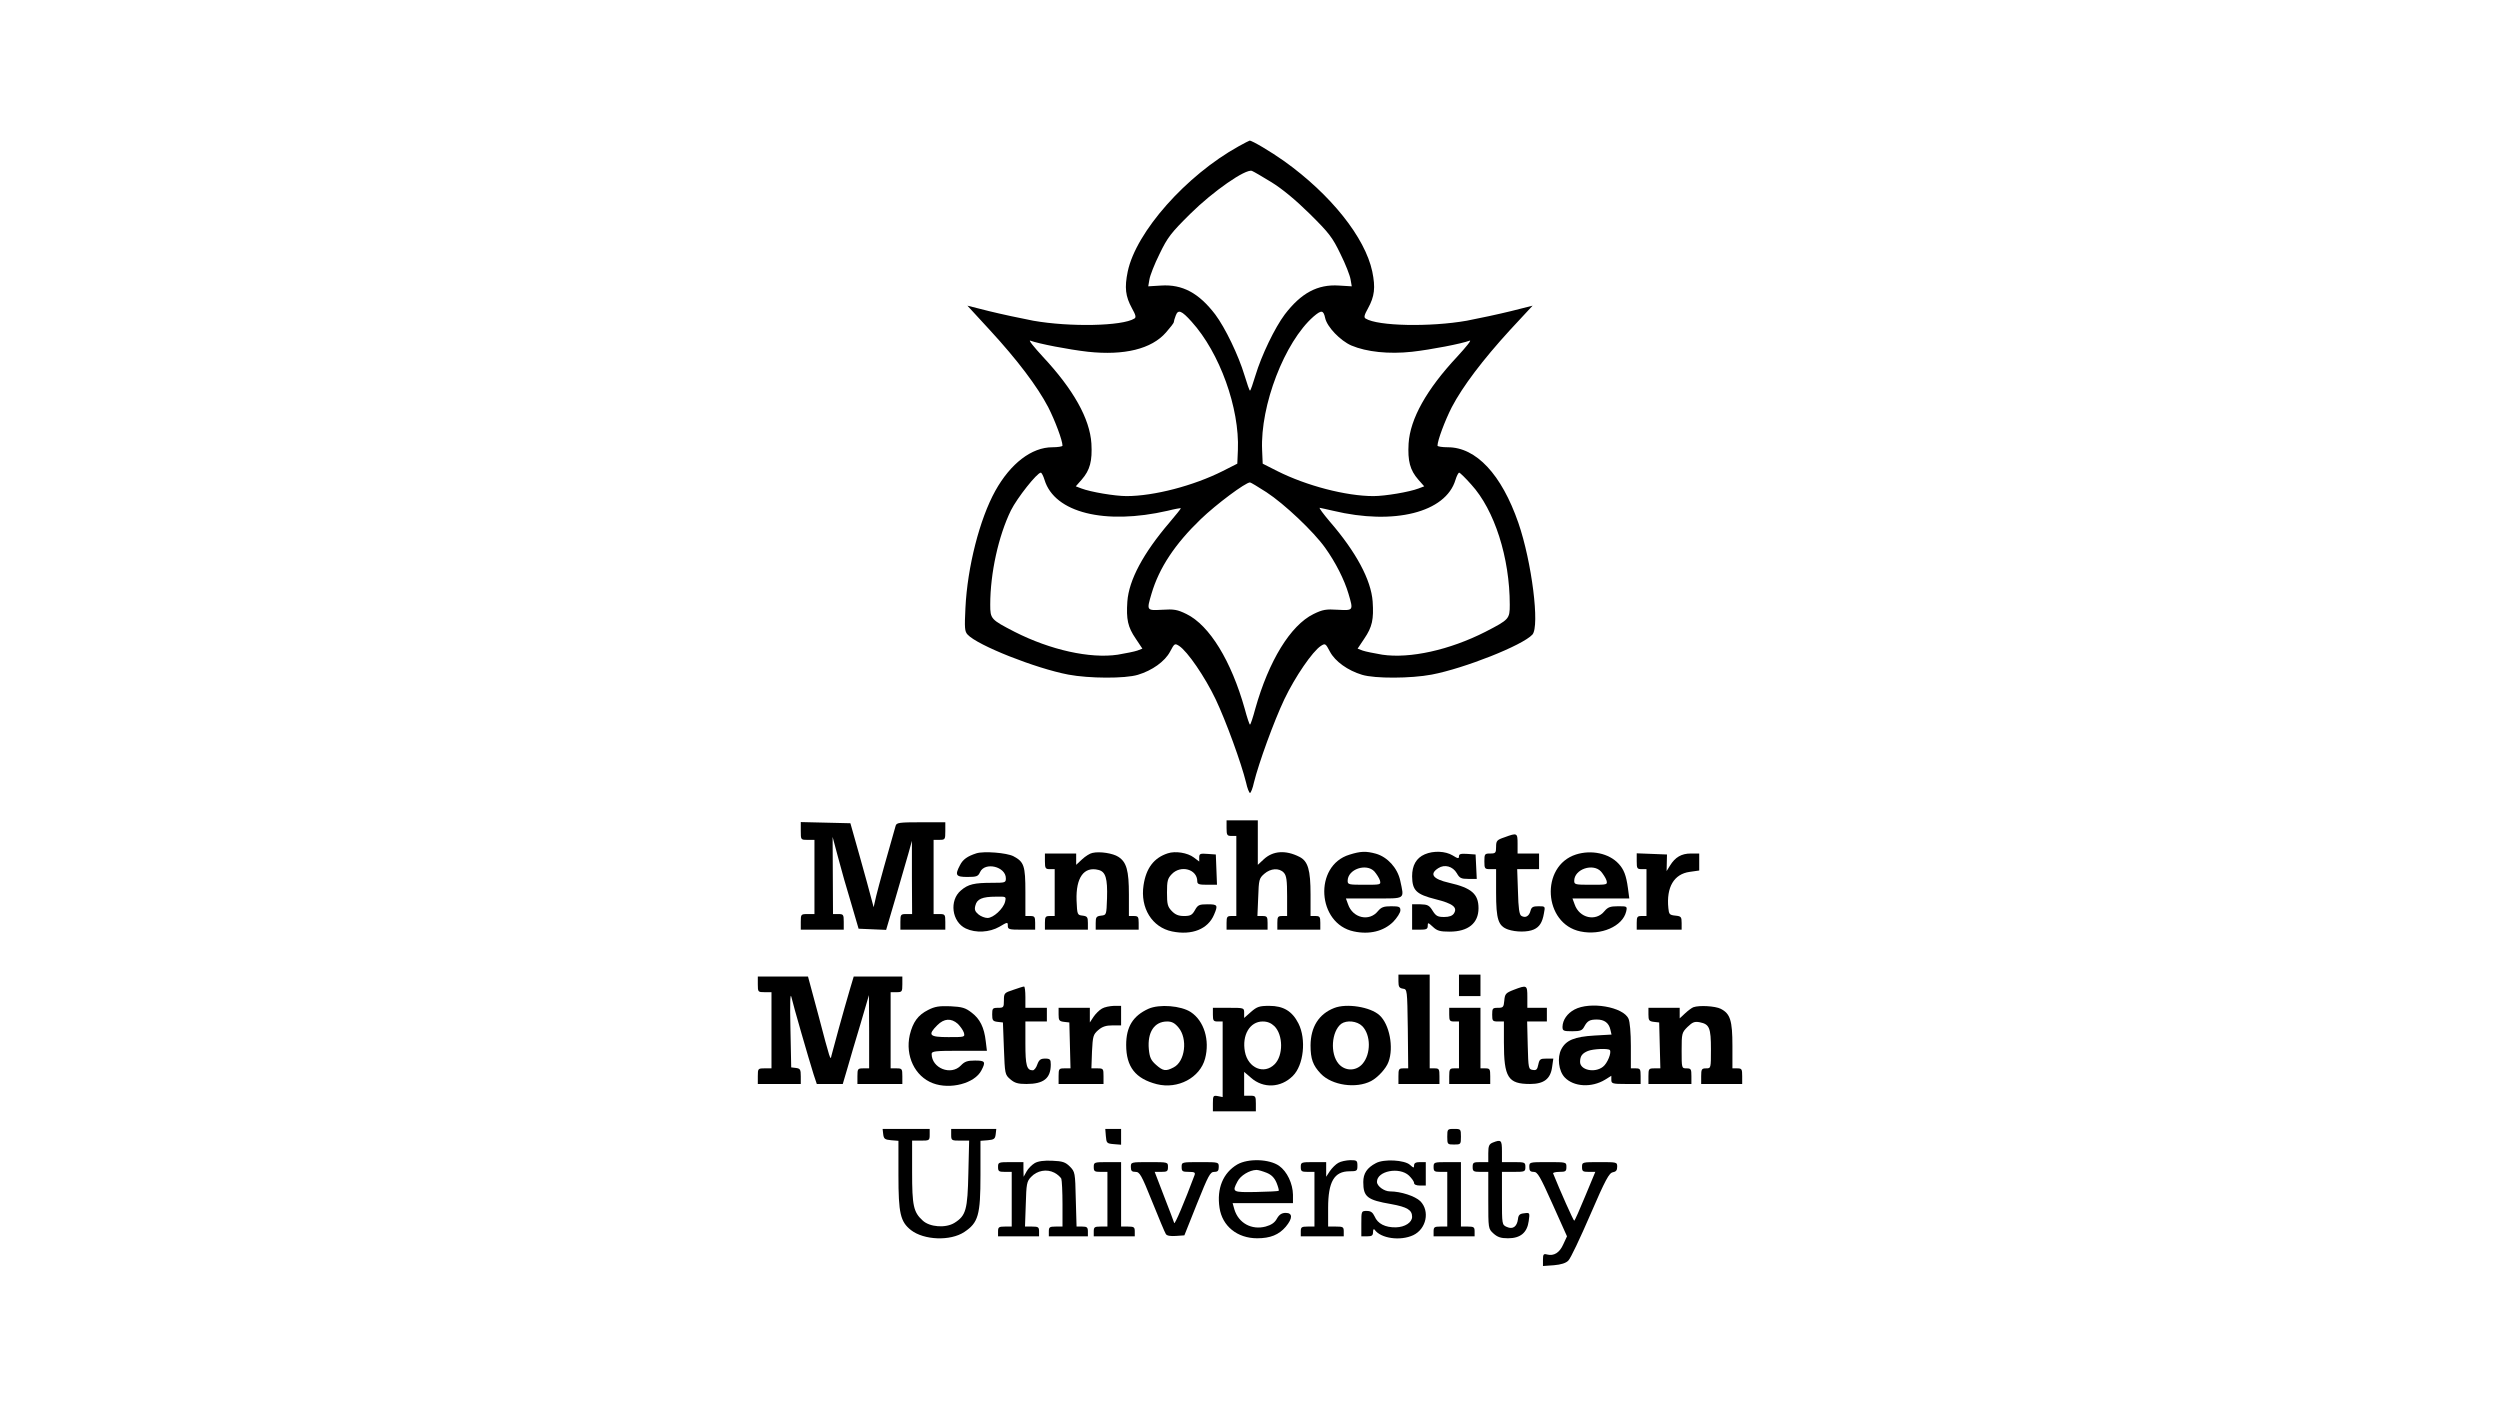 <?xml version="1.0" standalone="no"?>
<!DOCTYPE svg PUBLIC "-//W3C//DTD SVG 20010904//EN"
 "http://www.w3.org/TR/2001/REC-SVG-20010904/DTD/svg10.dtd">
<svg version="1.0" xmlns="http://www.w3.org/2000/svg"
 width="1280pt" height="720pt" viewBox="0 0 1280 720"
 preserveAspectRatio="xMidYMid meet">

<g transform="translate(0,720) scale(0.1,-0.1)"
fill="#000000" stroke="none">
<path d="M6342 6451 c-269 -149 -525 -438 -568 -641 -17 -83 -12 -127 22 -189
19 -34 22 -46 12 -52 -62 -39 -331 -44 -518 -11 -63 12 -165 34 -226 49 l-111
28 115 -125 c140 -152 243 -288 299 -395 35 -69 73 -170 73 -197 0 -4 -24 -8
-52 -8 -106 0 -214 -83 -292 -223 -80 -144 -143 -390 -153 -600 -5 -102 -4
-120 11 -136 50 -55 348 -173 516 -205 106 -20 290 -21 356 -1 73 22 138 68
165 119 22 42 24 43 46 29 43 -28 132 -158 187 -273 54 -114 131 -326 156
-427 6 -29 16 -53 20 -53 4 0 14 24 20 53 25 101 102 313 156 427 55 115 144
245 187 273 22 14 24 13 46 -29 27 -51 92 -97 165 -119 66 -20 250 -19 356 1
168 32 466 150 516 205 38 43 -3 372 -72 572 -86 248 -216 387 -361 387 -29 0
-53 4 -53 8 0 27 38 128 73 197 56 107 159 243 298 395 l116 125 -111 -28
c-61 -15 -163 -37 -226 -49 -187 -33 -456 -28 -518 11 -10 6 -7 18 12 52 34
62 39 106 22 189 -37 174 -212 394 -451 565 -66 47 -165 106 -177 105 -2 0
-27 -13 -56 -29z m168 -184 c55 -34 123 -90 196 -162 99 -98 116 -120 157
-205 26 -52 49 -111 52 -131 l6 -35 -66 4 c-109 7 -193 -38 -277 -148 -51 -68
-119 -209 -150 -312 -13 -43 -25 -78 -28 -78 -3 0 -15 35 -28 78 -31 103 -99
244 -150 312 -84 110 -168 155 -277 148 l-66 -4 6 35 c3 20 26 79 52 131 41
85 58 107 157 205 116 115 284 232 316 220 8 -3 53 -29 100 -58z m-409 -714
c144 -159 246 -443 237 -657 l-3 -70 -75 -38 c-149 -75 -352 -128 -492 -128
-60 0 -184 21 -231 39 l-29 11 30 34 c43 49 55 96 50 185 -8 127 -92 277 -249
445 -46 50 -75 86 -64 82 42 -16 198 -46 295 -57 186 -20 326 14 400 99 22 25
40 48 40 53 0 4 4 19 10 34 12 32 30 25 81 -32z m684 18 c10 -45 77 -115 134
-140 78 -33 192 -45 311 -32 97 11 253 41 295 57 11 4 -18 -32 -64 -82 -157
-168 -241 -318 -249 -445 -5 -89 7 -136 50 -185 l30 -34 -29 -11 c-47 -18
-171 -39 -231 -39 -140 0 -343 53 -492 128 l-75 38 -3 70 c-10 228 115 553
263 683 41 35 51 34 60 -8z m-1437 -828 c51 -168 309 -232 631 -158 35 9 65
14 67 13 1 -2 -25 -34 -58 -73 -134 -157 -208 -294 -216 -405 -6 -91 2 -130
43 -190 l34 -51 -26 -10 c-14 -5 -59 -14 -100 -21 -142 -21 -345 24 -528 117
-122 63 -125 66 -125 139 0 161 42 352 106 483 32 64 134 193 153 193 4 0 13
-17 19 -37z m2185 -24 c119 -130 197 -375 197 -615 0 -73 -3 -76 -125 -139
-183 -93 -386 -138 -528 -117 -41 7 -86 16 -100 21 l-26 10 34 51 c41 60 49
99 43 190 -8 111 -85 254 -219 409 -33 39 -57 71 -52 71 4 -1 35 -7 68 -15
312 -75 577 -9 627 158 6 20 15 37 19 37 4 0 32 -27 62 -61z m-1049 -39 c92
-60 242 -202 301 -285 53 -74 98 -163 119 -234 26 -88 26 -87 -54 -83 -61 4
-78 1 -125 -22 -118 -58 -229 -240 -298 -485 -12 -45 -24 -81 -27 -81 -3 0
-15 36 -27 81 -69 245 -180 427 -298 485 -47 23 -64 26 -125 22 -80 -4 -80 -5
-54 83 39 132 120 254 252 381 79 76 229 188 252 188 4 0 42 -23 84 -50z"/>
<path d="M6280 2960 c0 -36 3 -40 25 -40 l25 0 0 -205 0 -205 -25 0 c-22 0
-25 -4 -25 -35 l0 -35 105 0 105 0 0 35 c0 31 -3 35 -26 35 l-26 0 4 96 c3 91
5 97 31 120 33 29 77 31 100 6 14 -15 17 -40 17 -120 l0 -102 -25 0 c-22 0
-25 -4 -25 -35 l0 -35 110 0 110 0 0 35 c0 31 -3 35 -25 35 l-25 0 0 110 c0
126 -13 171 -57 193 -71 36 -136 31 -183 -13 l-30 -28 0 114 0 114 -80 0 -80
0 0 -40z"/>
<path d="M4100 2945 c0 -45 0 -45 35 -45 l35 0 0 -190 0 -190 -35 0 c-34 0
-35 -1 -35 -40 l0 -40 110 0 110 0 0 40 c0 37 -2 40 -27 40 l-28 0 -1 198 -1
197 28 -105 c15 -58 45 -163 67 -235 l38 -130 70 -3 71 -3 48 163 c26 90 56
192 66 228 l18 65 0 -187 1 -188 -30 0 c-28 0 -30 -2 -30 -40 l0 -40 115 0
115 0 0 40 c0 38 -2 40 -30 40 l-30 0 0 190 0 190 30 0 c29 0 30 2 30 45 l0
45 -124 0 c-110 0 -125 -2 -130 -17 -38 -131 -89 -315 -100 -361 l-13 -57 -12
45 c-6 25 -33 122 -59 215 l-48 170 -127 3 -127 3 0 -46z"/>
<path d="M7703 2913 c-39 -13 -43 -18 -43 -49 0 -31 -3 -34 -30 -34 -28 0 -30
-2 -30 -40 0 -38 2 -40 30 -40 l30 0 0 -120 c0 -138 11 -171 61 -189 41 -14
101 -14 132 0 29 13 44 36 52 83 7 36 7 36 -28 36 -28 0 -36 -4 -41 -24 -7
-27 -26 -38 -47 -25 -10 6 -15 38 -17 124 l-4 115 56 0 56 0 0 40 0 40 -55 0
-55 0 0 50 c0 56 -2 57 -67 33z"/>
<path d="M4999 2831 c-46 -15 -69 -31 -84 -61 -27 -51 -21 -60 38 -60 48 0 55
3 65 25 25 54 132 28 132 -32 0 -22 -3 -23 -69 -23 -93 0 -124 -7 -161 -39
-61 -51 -47 -161 25 -195 51 -24 121 -20 172 9 42 25 43 25 43 5 0 -18 6 -20
70 -20 l70 0 0 35 c0 31 -3 35 -25 35 l-25 0 0 123 c0 135 -7 154 -61 183 -35
18 -152 27 -190 15z m147 -248 c-9 -36 -60 -83 -90 -83 -13 0 -34 8 -46 18
-18 15 -22 25 -16 46 8 33 35 45 105 45 53 1 53 1 47 -26z"/>
<path d="M5593 2833 c-12 -2 -36 -17 -53 -33 l-30 -28 0 29 0 29 -80 0 -80 0
0 -40 c0 -36 3 -40 25 -40 l25 0 0 -120 0 -120 -25 0 c-22 0 -25 -4 -25 -35
l0 -35 110 0 110 0 0 34 c0 30 -3 35 -27 38 -27 3 -28 4 -31 78 -4 117 38 175
112 156 37 -9 47 -43 44 -145 -3 -86 -3 -86 -30 -89 -25 -3 -28 -8 -28 -38 l0
-34 110 0 110 0 0 35 c0 31 -3 35 -25 35 l-25 0 0 110 c0 123 -12 166 -54 193
-27 18 -95 29 -133 20z"/>
<path d="M5979 2831 c-71 -23 -111 -76 -124 -163 -18 -117 44 -216 146 -237
102 -21 184 12 215 86 21 49 18 53 -33 53 -43 0 -50 -3 -65 -30 -14 -25 -23
-30 -56 -30 -28 0 -45 7 -63 26 -21 22 -24 35 -24 94 0 59 3 72 24 94 46 49
131 26 131 -36 0 -15 9 -18 50 -18 l51 0 -3 78 -3 77 -42 3 c-38 3 -43 1 -43
-18 l0 -21 -28 21 c-32 24 -94 34 -133 21z"/>
<path d="M6909 2824 c-184 -56 -166 -354 23 -393 80 -17 152 1 201 49 20 21
37 47 37 59 0 18 -6 21 -47 21 -39 0 -51 -5 -68 -25 -44 -55 -129 -36 -153 35
l-11 30 145 0 c164 0 154 -7 133 92 -14 64 -65 120 -124 137 -51 14 -79 13
-136 -5z m128 -86 c11 -13 24 -33 28 -45 6 -23 5 -23 -79 -23 -80 0 -86 1 -86
20 0 60 96 92 137 48z"/>
<path d="M7295 2826 c-44 -19 -65 -57 -65 -113 1 -72 21 -92 120 -117 89 -22
114 -42 94 -73 -8 -12 -24 -18 -50 -18 -33 0 -42 5 -59 32 -17 28 -26 32 -62
33 l-43 0 0 -65 0 -65 40 0 c33 0 40 3 40 20 0 18 2 17 26 -5 22 -21 37 -25
86 -25 95 0 148 43 148 120 0 73 -36 104 -150 130 -84 19 -103 45 -56 75 32
21 74 10 95 -26 14 -25 22 -29 59 -29 l43 0 -3 63 -3 62 -42 3 c-33 2 -43 0
-43 -12 0 -13 -5 -13 -32 4 -38 23 -99 25 -143 6z"/>
<path d="M8069 2825 c-184 -59 -167 -355 23 -394 105 -22 216 26 234 102 6 27
5 27 -42 27 -40 0 -52 -5 -69 -25 -44 -55 -129 -36 -153 35 l-11 30 145 0 146
0 -7 53 c-9 66 -21 96 -48 125 -49 53 -139 72 -218 47z m128 -87 c11 -13 24
-33 28 -45 6 -23 5 -23 -79 -23 -80 0 -86 1 -86 20 0 60 96 92 137 48z"/>
<path d="M8380 2790 c0 -36 2 -40 25 -40 l25 0 0 -120 0 -120 -25 0 c-22 0
-25 -4 -25 -35 l0 -35 115 0 115 0 0 34 c0 32 -3 35 -32 38 -30 3 -33 7 -36
38 -11 108 29 175 109 186 l49 7 0 43 0 44 -43 0 c-48 0 -80 -19 -106 -61
l-18 -29 1 43 1 42 -77 3 -78 3 0 -41z"/>
<path d="M7160 2176 c0 -28 4 -35 23 -38 22 -3 22 -4 25 -205 l2 -203 -25 0
c-23 0 -25 -4 -25 -40 l0 -40 105 0 105 0 0 40 c0 36 -2 40 -25 40 l-25 0 0
240 0 240 -80 0 -80 0 0 -34z"/>
<path d="M7470 2155 l0 -55 55 0 55 0 0 55 0 55 -55 0 -55 0 0 -55z"/>
<path d="M3880 2160 c0 -39 1 -40 35 -40 l35 0 0 -195 0 -195 -35 0 c-34 0
-35 -1 -35 -40 l0 -40 110 0 110 0 0 39 c0 35 -3 40 -24 43 l-25 3 -4 200 c-3
130 -1 186 5 160 9 -41 88 -314 114 -397 l16 -48 66 0 67 0 23 78 c12 42 42
145 67 227 l44 150 1 -187 0 -188 -30 0 c-28 0 -30 -2 -30 -40 l0 -40 115 0
115 0 0 40 c0 38 -2 40 -30 40 l-30 0 0 195 0 195 30 0 c28 0 30 2 30 40 l0
40 -125 0 -124 0 -20 -67 c-31 -105 -89 -316 -94 -338 -5 -26 -5 -28 -67 208
l-53 197 -129 0 -128 0 0 -40z"/>
<path d="M5188 2132 c-46 -15 -48 -17 -48 -54 0 -36 -2 -38 -30 -38 -28 0 -30
-3 -30 -34 0 -30 3 -35 28 -38 l27 -3 5 -133 c5 -131 5 -134 33 -158 22 -19
39 -24 82 -24 89 0 125 29 125 100 0 26 -4 30 -29 30 -23 0 -31 -6 -40 -30 -5
-16 -16 -30 -23 -30 -31 0 -38 24 -38 137 l0 113 55 0 55 0 0 35 0 35 -55 0
-55 0 0 55 c0 30 -3 55 -7 54 -5 0 -29 -8 -55 -17z"/>
<path d="M7750 2132 c-41 -16 -45 -21 -48 -55 -3 -34 -6 -37 -33 -37 -27 0
-29 -3 -29 -35 0 -32 2 -35 30 -35 l30 0 0 -107 c0 -180 21 -213 134 -213 71
0 105 26 113 88 l6 42 -35 0 c-32 0 -36 -3 -42 -31 -5 -25 -10 -30 -28 -27
-22 3 -23 7 -26 126 l-3 122 51 0 50 0 0 35 0 35 -50 0 -50 0 0 55 c0 62 -2
63 -70 37z"/>
<path d="M4752 2029 c-52 -26 -78 -62 -94 -128 -24 -107 26 -212 118 -247 89
-34 215 -1 249 66 23 44 19 50 -33 50 -39 0 -53 -5 -72 -25 -51 -54 -150 -14
-150 59 0 14 20 16 141 16 l142 0 -6 49 c-8 71 -30 115 -73 147 -31 24 -48 29
-108 32 -57 2 -79 -1 -114 -19z m152 -71 c13 -13 27 -33 31 -45 6 -23 5 -23
-79 -23 -98 0 -108 10 -57 61 35 35 71 37 105 7z"/>
<path d="M5642 2036 c-13 -7 -32 -26 -43 -42 l-19 -29 0 38 0 37 -80 0 -80 0
0 -34 c0 -30 3 -35 28 -38 l27 -3 3 -117 3 -118 -31 0 c-28 0 -30 -2 -30 -40
l0 -40 115 0 115 0 0 40 c0 38 -1 40 -31 40 l-31 0 3 86 c4 79 6 87 32 110 21
18 40 24 73 24 l44 0 0 50 0 50 -37 0 c-21 -1 -48 -6 -61 -14z"/>
<path d="M5880 2035 c-79 -36 -114 -92 -114 -185 0 -113 48 -173 157 -201 108
-27 221 33 247 131 25 94 -5 193 -73 238 -50 33 -161 42 -217 17z m154 -96
c48 -57 34 -174 -25 -204 -40 -21 -54 -19 -90 13 -26 23 -33 38 -37 80 -8 87
28 142 94 142 24 0 39 -8 58 -31z"/>
<path d="M6405 2019 l-35 -31 0 26 c0 26 0 26 -80 26 l-80 0 0 -35 c0 -31 3
-35 25 -35 l25 0 0 -194 0 -193 -25 5 c-23 4 -25 2 -25 -37 l0 -41 110 0 110
0 0 40 c0 38 -2 40 -30 40 l-30 0 0 61 0 61 35 -30 c63 -56 153 -52 214 9 56
55 70 188 29 269 -32 63 -77 90 -149 90 -51 0 -63 -4 -94 -31z m120 -73 c45
-45 46 -150 1 -195 -54 -54 -136 -20 -152 64 -16 85 25 155 91 155 25 0 43 -8
60 -24z"/>
<path d="M6831 2039 c-79 -31 -120 -97 -121 -191 0 -70 12 -103 53 -146 57
-59 180 -77 257 -37 34 18 77 64 89 98 28 74 5 193 -46 239 -47 43 -169 62
-232 37z m144 -93 c44 -45 45 -142 1 -193 -33 -38 -89 -38 -122 0 -45 52 -37
166 13 205 28 20 81 15 108 -12z"/>
<path d="M8061 2031 c-37 -20 -60 -53 -61 -88 0 -21 5 -23 50 -23 41 0 51 4
61 23 16 30 28 37 65 37 38 0 61 -17 69 -51 l6 -26 -88 -5 c-102 -6 -145 -24
-169 -70 -22 -42 -14 -111 17 -144 46 -49 138 -54 207 -12 l32 20 0 -21 c0
-19 6 -21 75 -21 l75 0 0 40 c0 36 -2 40 -25 40 l-25 0 0 115 c0 65 -5 125
-12 139 -27 61 -197 90 -277 47z m181 -207 c11 -11 -12 -69 -35 -86 -42 -33
-117 -17 -117 25 0 30 11 44 40 56 27 11 103 14 112 5z"/>
<path d="M8670 2043 c-8 -3 -27 -17 -42 -31 l-28 -26 0 27 0 27 -80 0 -80 0 0
-34 c0 -30 3 -35 28 -38 l27 -3 3 -117 3 -118 -31 0 c-28 0 -30 -2 -30 -40 l0
-40 110 0 110 0 0 40 c0 36 -2 40 -25 40 -25 0 -25 1 -25 91 0 88 1 92 30 121
26 25 36 29 63 24 49 -10 57 -28 57 -138 0 -98 0 -98 -25 -98 -22 0 -25 -4
-25 -40 l0 -40 105 0 105 0 0 40 c0 36 -2 40 -25 40 l-25 0 0 115 c0 130 -11
165 -60 190 -28 14 -109 19 -140 8z"/>
<path d="M7420 2005 c0 -31 3 -35 25 -35 l25 0 0 -120 0 -120 -25 0 c-22 0
-25 -4 -25 -40 l0 -40 105 0 105 0 0 40 c0 36 -2 40 -25 40 l-25 0 0 155 0
155 -80 0 -80 0 0 -35z"/>
<path d="M4522 1393 c3 -24 8 -28 41 -31 l37 -3 0 -177 c0 -195 10 -237 64
-280 67 -52 202 -57 273 -10 72 48 83 86 83 291 l0 176 38 3 c32 3 37 7 40 31
l3 27 -115 0 -116 0 0 -30 c0 -29 2 -30 46 -30 l46 0 -4 -167 c-4 -187 -12
-217 -71 -254 -45 -28 -127 -22 -163 12 -47 43 -54 75 -54 249 l0 160 45 0
c43 0 45 1 45 30 l0 30 -121 0 -120 0 3 -27z"/>
<path d="M5662 1383 c3 -36 5 -38 41 -41 l37 -3 0 40 0 41 -41 0 -40 0 3 -37z"/>
<path d="M7410 1380 c0 -39 1 -40 35 -40 34 0 35 1 35 40 0 39 -1 40 -35 40
-34 0 -35 -1 -35 -40z"/>
<path d="M7643 1350 c-19 -8 -23 -17 -23 -55 l0 -45 -40 0 c-36 0 -40 -2 -40
-25 0 -22 4 -25 40 -25 l40 0 0 -145 c0 -145 0 -146 26 -170 21 -19 38 -25 75
-25 64 0 98 29 106 88 6 43 6 44 -23 40 -23 -2 -30 -9 -32 -30 -5 -38 -26 -54
-57 -40 -25 11 -25 13 -25 147 l0 135 60 0 c57 0 60 1 60 25 0 24 -3 25 -60
25 l-60 0 0 55 c0 58 -4 62 -47 45z"/>
<path d="M5298 1245 c-15 -9 -34 -28 -42 -43 l-15 -27 -1 38 0 37 -65 0 c-63
0 -65 -1 -65 -25 0 -22 4 -25 35 -25 l35 0 0 -140 0 -140 -35 0 c-31 0 -35 -3
-35 -25 l0 -25 105 0 105 0 0 25 c0 22 -4 25 -36 25 l-36 0 4 114 c3 105 5
117 27 140 31 33 80 42 119 22 16 -8 32 -23 36 -31 3 -9 6 -68 6 -131 l0 -114
-35 0 c-31 0 -35 -3 -35 -25 l0 -25 100 0 100 0 0 25 c0 21 -5 25 -29 25 l-29
0 -4 140 c-3 137 -4 140 -30 167 -23 23 -38 28 -90 30 -43 2 -72 -2 -90 -12z"/>
<path d="M6335 1238 c-73 -43 -106 -123 -91 -222 14 -94 91 -156 193 -156 67
0 111 18 146 59 36 43 36 71 0 71 -20 0 -33 -8 -45 -29 -11 -21 -29 -33 -58
-41 -72 -19 -139 18 -160 88 l-9 32 155 0 154 0 0 43 c-1 57 -30 119 -71 148
-50 35 -158 39 -214 7z m151 -43 c24 -10 39 -25 50 -51 8 -20 13 -38 11 -41
-3 -2 -55 -5 -116 -6 -121 -2 -124 -1 -95 54 15 30 61 58 97 59 10 0 33 -7 53
-15z"/>
<path d="M6852 1246 c-13 -7 -32 -26 -43 -42 l-19 -29 0 38 0 37 -65 0 c-63 0
-65 -1 -65 -25 0 -22 4 -25 35 -25 l35 0 0 -140 0 -140 -35 0 c-31 0 -35 -3
-35 -25 l0 -25 110 0 110 0 0 25 c0 23 -4 25 -40 25 l-40 0 0 95 c0 135 31
188 110 188 37 0 40 2 40 28 0 27 -3 29 -37 29 -21 -1 -48 -6 -61 -14z"/>
<path d="M7045 1245 c-46 -24 -65 -53 -65 -97 0 -76 20 -92 143 -113 82 -15
107 -30 107 -65 0 -29 -37 -53 -83 -54 -54 -1 -93 18 -109 56 -10 21 -20 28
-40 28 -28 0 -28 -1 -28 -65 l0 -65 30 0 c24 0 30 4 30 23 0 12 4 17 8 11 31
-45 132 -59 198 -28 67 32 86 123 36 174 -27 26 -100 50 -155 50 -30 0 -67 27
-67 49 0 56 115 78 164 32 14 -14 26 -30 26 -38 0 -8 12 -13 30 -13 l30 0 0
60 0 60 -30 0 c-21 0 -30 -5 -30 -17 0 -14 -2 -14 -21 3 -28 25 -133 31 -174
9z"/>
<path d="M5600 1225 c0 -22 4 -25 35 -25 l35 0 0 -140 0 -140 -35 0 c-31 0
-35 -3 -35 -25 l0 -25 105 0 105 0 0 25 c0 22 -4 25 -35 25 l-35 0 0 165 0
165 -70 0 c-68 0 -70 -1 -70 -25z"/>
<path d="M5790 1225 c0 -20 5 -25 24 -25 21 0 30 -15 85 -152 34 -84 65 -159
70 -166 5 -9 23 -12 52 -10 l43 3 65 163 c58 144 67 162 88 162 18 0 23 6 23
25 0 25 0 25 -95 25 -95 0 -95 0 -95 -25 0 -22 4 -25 36 -25 30 0 35 -3 30
-17 -52 -139 -101 -254 -104 -245 -2 7 -25 68 -52 137 l-48 125 34 0 c30 0 34
3 34 25 0 25 0 25 -95 25 -95 0 -95 0 -95 -25z"/>
<path d="M7340 1225 c0 -22 4 -25 35 -25 l35 0 0 -140 0 -140 -35 0 c-31 0
-35 -3 -35 -25 l0 -25 105 0 105 0 0 25 c0 22 -4 25 -35 25 l-35 0 0 165 0
165 -70 0 c-68 0 -70 -1 -70 -25z"/>
<path d="M7830 1225 c0 -19 5 -25 23 -25 19 0 32 -22 96 -165 l74 -165 -19
-41 c-19 -43 -48 -61 -83 -52 -18 5 -21 1 -21 -27 l0 -32 56 4 c36 3 62 11 74
24 11 10 61 116 112 234 78 181 97 215 116 218 16 3 22 10 22 28 0 24 -1 24
-90 24 -89 0 -90 0 -90 -25 0 -22 4 -25 34 -25 l34 0 -52 -125 c-28 -68 -53
-125 -56 -125 -4 0 -72 152 -108 242 -2 4 12 8 32 8 32 0 36 3 36 25 0 25 0
25 -95 25 -95 0 -95 0 -95 -25z"/>
</g>
</svg>
